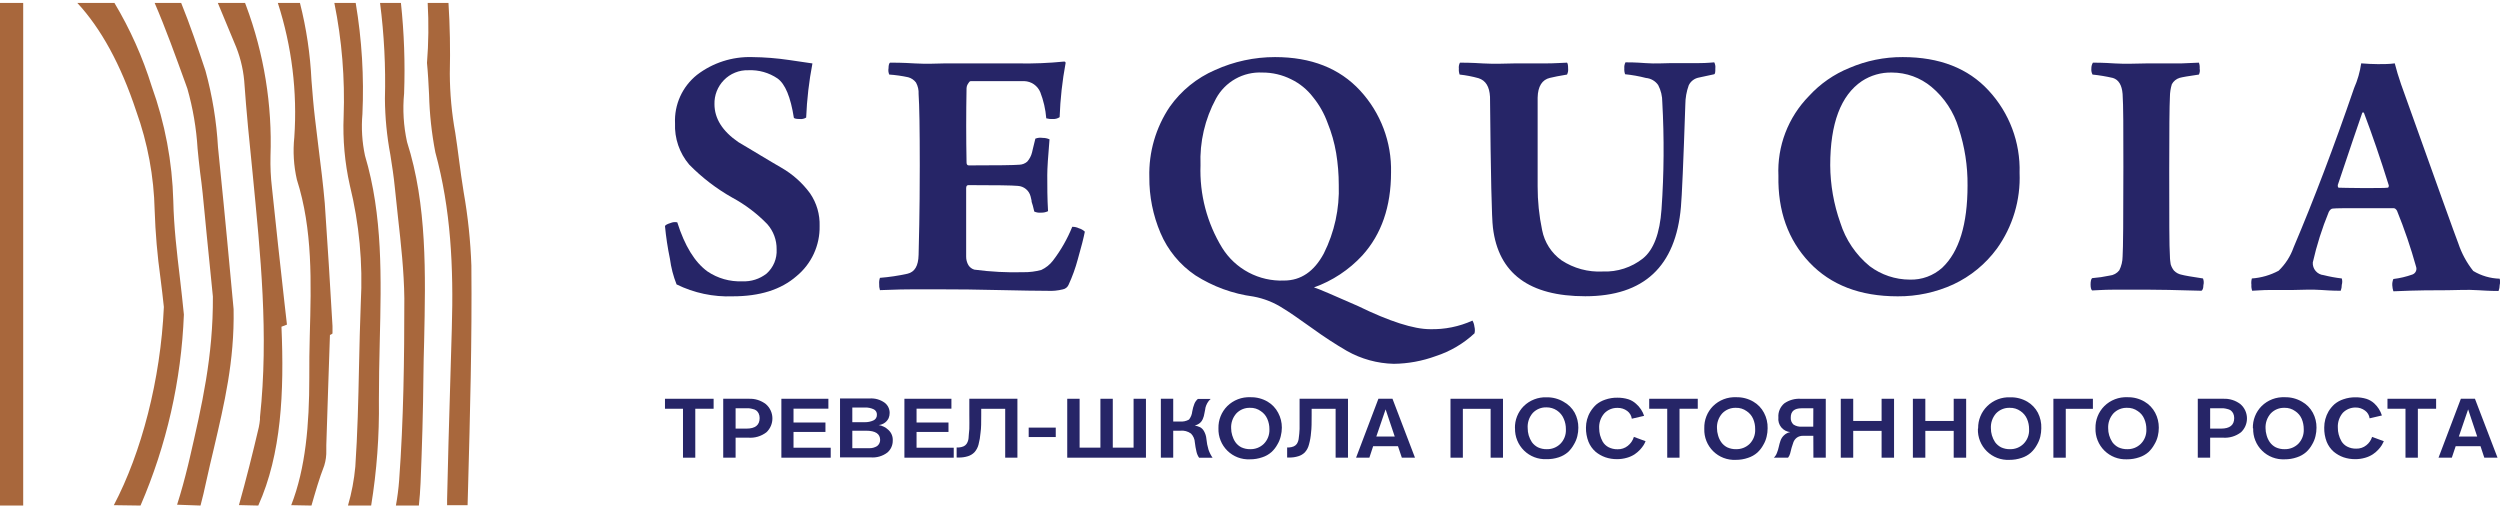 <?xml version="1.0" encoding="UTF-8"?> <svg xmlns="http://www.w3.org/2000/svg" width="229" height="47" viewBox="0 0 229 47" fill="none"><g clip-path="url(#clip0_235_127)"><path fill-rule="evenodd" clip-rule="evenodd" d="M12.871 46.309C15.263 40.773 16.61 34.841 16.844 28.814C16.738 27.71 16.61 26.605 16.483 25.493C16.2 23.127 15.923 20.754 15.874 18.41C15.781 14.828 15.114 11.284 13.898 7.913C13.067 5.239 11.921 2.674 10.484 0.271L7.084 0.271C9.244 2.601 11.057 5.888 12.481 10.187C13.529 13.103 14.098 16.169 14.167 19.267C14.234 21.341 14.412 23.409 14.698 25.464C14.811 26.35 14.918 27.235 15.01 28.12C14.712 34.785 12.948 41.486 10.427 46.274L12.871 46.309ZM18.367 46.309C18.551 45.601 18.728 44.892 18.891 44.099C19.118 43.058 19.358 42.045 19.599 41.039C20.541 36.988 21.483 33.093 21.398 28.319C20.994 23.991 20.598 19.664 20.159 15.4C20.097 14.767 20.034 14.13 19.968 13.487C19.834 11.116 19.45 8.766 18.82 6.476C18.112 4.351 17.404 2.261 16.596 0.271H14.167C15.172 2.601 16.079 5.123 17 7.665L17.163 8.119C17.673 9.911 17.986 11.754 18.098 13.615C18.169 14.323 18.239 15.081 18.331 15.789C18.509 17.057 18.629 18.325 18.749 19.593C18.806 20.23 18.87 20.868 18.933 21.498C19.033 22.447 19.125 23.403 19.217 24.331C19.309 25.28 19.401 26.229 19.5 27.164C19.535 32.646 18.487 37.158 17.375 41.981L17.234 42.576C16.922 43.865 16.589 45.084 16.221 46.231L18.367 46.309ZM23.658 46.309C25.782 41.592 26.038 35.911 25.782 29.927L26.285 29.735C26.215 29.091 26.137 28.453 26.066 27.816C25.669 24.274 25.28 20.733 24.911 17.192C24.798 16.233 24.753 15.267 24.777 14.302C24.945 9.603 24.184 4.917 22.539 0.512L22.447 0.271H19.953C20.463 1.485 20.969 2.7 21.469 3.919C21.955 5.022 22.259 6.196 22.369 7.396C22.567 10.229 22.857 13.112 23.148 15.959C23.856 23.29 24.628 30.621 23.814 38.221C23.81 38.289 23.81 38.357 23.814 38.426C23.791 38.664 23.756 38.9 23.707 39.134C23.134 41.585 22.532 43.972 21.887 46.267L23.658 46.309ZM28.531 46.309C28.892 45.055 29.239 43.83 29.699 42.654C29.841 42.196 29.906 41.717 29.89 41.238C29.89 41.082 29.89 40.926 29.89 40.777C29.942 39.106 29.997 37.422 30.053 35.727C30.117 34.042 30.174 32.349 30.223 30.677C30.284 30.666 30.34 30.64 30.386 30.599L30.457 30.55V29.87C30.238 26.13 30.011 22.341 29.749 18.615C29.6 16.894 29.388 15.209 29.175 13.509C29.062 12.616 28.956 11.717 28.849 10.81C28.715 9.691 28.623 8.53 28.531 7.361C28.419 4.968 28.066 2.592 27.475 0.271L25.45 0.271C26.733 4.241 27.245 8.419 26.958 12.581C26.824 13.874 26.903 15.181 27.192 16.448C28.651 21.016 28.509 25.868 28.375 30.748C28.332 32.037 28.332 33.326 28.332 34.615C28.332 38.865 27.999 42.888 26.675 46.274L28.531 46.309ZM33.998 46.309C34.515 43.127 34.752 39.907 34.707 36.684C34.707 34.892 34.742 33.093 34.785 31.301C34.926 25.486 35.068 19.72 33.432 14.252C33.166 13.003 33.087 11.721 33.198 10.449C33.353 7.044 33.147 3.632 32.582 0.271H30.627C31.319 3.694 31.604 7.186 31.477 10.676C31.39 12.79 31.58 14.907 32.044 16.972C32.908 20.489 33.247 24.115 33.049 27.731C32.971 29.686 32.929 31.641 32.886 33.588C32.823 36.669 32.752 39.736 32.547 42.746C32.438 43.953 32.212 45.146 31.874 46.309H33.998ZM38.369 46.309C38.439 45.601 38.496 44.942 38.524 44.227C38.659 40.947 38.758 37.668 38.786 34.389C38.786 33.369 38.829 32.349 38.85 31.329C38.985 25.054 39.126 18.764 37.285 13.006C36.964 11.544 36.873 10.041 37.016 8.551C37.116 5.787 37.019 3.021 36.725 0.271L34.813 0.271C35.188 3.178 35.337 6.109 35.259 9.039C35.271 10.76 35.437 12.476 35.755 14.167C35.911 15.159 36.067 16.158 36.166 17.171C36.265 18.183 36.357 18.998 36.456 19.904C36.732 22.383 37.009 24.862 37.037 27.334C37.037 32.908 36.966 38.483 36.562 43.993C36.504 44.77 36.405 45.543 36.265 46.309H38.369ZM41.081 0.271H39.176C39.278 2.1 39.257 3.934 39.112 5.76C39.204 6.702 39.254 7.687 39.303 8.664C39.347 10.441 39.539 12.21 39.877 13.955C41.294 19.14 41.556 24.452 41.386 30.089C41.273 33.56 41.195 37.101 41.081 40.6C41.039 42.321 41.003 44.042 40.954 45.764C40.954 45.934 40.954 46.104 40.954 46.274H42.831L42.873 44.751C43.057 37.973 43.242 31.152 43.178 24.324C43.099 22.065 42.862 19.814 42.469 17.588C42.314 16.597 42.165 15.605 42.044 14.621C41.945 13.806 41.825 12.992 41.705 12.177C41.379 10.384 41.211 8.567 41.202 6.745C41.254 4.521 41.214 2.363 41.081 0.271Z" fill="#A8673C"></path><path d="M2.125 0.271H0V46.309H2.125V0.271Z" fill="#A8673C"></path><path d="M216.527 10.307H216.392C215.963 11.535 215.212 13.75 214.14 16.951C214.14 17.064 214.14 17.149 214.211 17.192C214.459 17.192 215.195 17.227 216.428 17.227C217.66 17.227 218.482 17.227 218.708 17.192C218.779 17.192 218.815 17.121 218.815 16.986C218.064 14.578 217.301 12.352 216.527 10.307ZM206.271 25.507C207.129 25.447 207.964 25.205 208.722 24.799C209.337 24.207 209.806 23.479 210.089 22.674C211.949 18.292 213.8 13.419 215.641 8.055C215.958 7.337 216.174 6.579 216.286 5.803C216.831 5.845 217.348 5.874 217.823 5.874C218.297 5.874 218.9 5.874 219.36 5.803C219.516 6.419 219.707 7.049 219.934 7.708C223.206 16.868 224.955 21.732 225.182 22.299C225.487 23.212 225.949 24.066 226.549 24.82C227.282 25.261 228.116 25.505 228.971 25.528C229.019 25.719 229.019 25.918 228.971 26.109C228.971 26.296 228.934 26.481 228.865 26.654C228.681 26.654 228.072 26.654 227.023 26.584C225.975 26.513 225.026 26.584 224.19 26.584C223.057 26.584 221.393 26.584 219.232 26.683C219.177 26.506 219.143 26.323 219.133 26.137C219.121 25.939 219.154 25.74 219.232 25.557C219.827 25.485 220.411 25.347 220.975 25.146C221.113 25.096 221.226 24.994 221.29 24.861C221.354 24.729 221.362 24.576 221.315 24.438C220.83 22.694 220.246 20.979 219.565 19.302C219.473 19.147 219.367 19.069 219.254 19.069H216.421C214.898 19.069 213.991 19.069 213.694 19.104C213.559 19.104 213.432 19.203 213.318 19.409C212.701 20.909 212.211 22.459 211.852 24.041C211.834 24.325 211.928 24.606 212.113 24.822C212.298 25.039 212.56 25.175 212.844 25.202C213.391 25.34 213.947 25.442 214.508 25.507C214.563 25.697 214.563 25.898 214.508 26.088C214.508 26.274 214.475 26.459 214.409 26.633C214.204 26.633 213.616 26.633 212.638 26.562C211.661 26.491 210.832 26.562 210.081 26.562C209.557 26.562 208.863 26.562 207.999 26.562C207.135 26.562 206.583 26.633 206.299 26.633C206.238 26.458 206.213 26.273 206.228 26.088C206.203 25.893 206.218 25.696 206.271 25.507Z" fill="#262567"></path><path d="M191.675 6.83C191.586 6.662 191.549 6.472 191.568 6.284C191.563 6.093 191.612 5.904 191.71 5.739C191.979 5.739 192.652 5.739 193.714 5.81C194.777 5.88 195.726 5.81 196.547 5.81C197.659 5.81 198.729 5.81 199.749 5.81L201.42 5.739C201.483 5.913 201.507 6.099 201.491 6.284C201.529 6.469 201.504 6.661 201.42 6.83C200.464 6.964 199.876 7.07 199.65 7.134C199.346 7.227 199.092 7.436 198.941 7.715C198.826 8.091 198.766 8.483 198.764 8.876C198.722 9.646 198.701 11.884 198.701 15.591C198.701 19.996 198.701 22.624 198.764 23.46C198.764 23.779 198.814 24.034 198.835 24.211C198.898 24.422 199.002 24.619 199.14 24.791C199.331 24.988 199.579 25.119 199.848 25.167C200.103 25.238 200.748 25.351 201.796 25.507C201.871 25.703 201.884 25.919 201.831 26.123C201.831 26.42 201.746 26.59 201.654 26.633C199.274 26.562 197.645 26.534 196.781 26.534C195.761 26.534 194.713 26.534 193.651 26.534C192.588 26.534 191.929 26.605 191.639 26.605C191.547 26.534 191.497 26.357 191.497 26.059C191.497 25.762 191.547 25.549 191.639 25.478C192.177 25.436 192.712 25.358 193.24 25.245C193.412 25.229 193.58 25.178 193.732 25.095C193.884 25.012 194.018 24.899 194.125 24.763C194.322 24.372 194.426 23.94 194.43 23.502C194.479 22.794 194.501 20.039 194.501 15.286C194.501 11.837 194.501 9.62 194.43 8.607C194.366 7.793 194.068 7.304 193.544 7.141C192.928 6.999 192.304 6.894 191.675 6.83Z" fill="#262567"></path><path d="M174.943 25.613C176.036 25.645 177.099 25.254 177.911 24.522C179.455 23.063 180.227 20.551 180.227 16.986C180.245 15.204 179.969 13.431 179.413 11.738C178.971 10.26 178.104 8.944 176.919 7.956C175.903 7.11 174.622 6.646 173.3 6.645C172.323 6.62 171.362 6.895 170.545 7.431C168.614 8.739 167.648 11.31 167.648 15.145C167.661 16.933 167.972 18.707 168.569 20.393C169.059 21.956 169.994 23.341 171.26 24.38C172.323 25.178 173.615 25.611 174.943 25.613ZM173.817 27.143C170.389 27.143 167.698 26.109 165.743 24.041C163.788 21.972 162.841 19.326 162.903 16.101C162.843 14.758 163.059 13.418 163.539 12.163C164.019 10.908 164.753 9.765 165.693 8.805C166.724 7.676 167.994 6.793 169.412 6.22C170.953 5.559 172.614 5.221 174.292 5.229C177.658 5.229 180.281 6.251 182.161 8.295C184.057 10.338 185.075 13.045 184.994 15.832C185.096 18.315 184.363 20.762 182.911 22.78C181.877 24.187 180.506 25.312 178.924 26.052C177.331 26.781 175.597 27.153 173.845 27.143H173.817Z" fill="#262567"></path><path d="M133.702 6.83C133.64 6.655 133.616 6.469 133.631 6.284C133.608 6.097 133.643 5.906 133.73 5.739C134.006 5.739 134.722 5.739 135.855 5.81C136.988 5.88 137.98 5.81 138.653 5.81C139.325 5.81 140.303 5.81 141.415 5.81C142.527 5.81 143.242 5.739 143.54 5.739C143.61 5.81 143.639 5.987 143.639 6.284C143.66 6.472 143.625 6.661 143.54 6.83C142.831 6.943 142.336 7.049 141.974 7.134C141.266 7.297 140.869 7.899 140.848 8.947C140.848 9.762 140.848 10.697 140.848 11.738V14.939C140.848 16.03 140.848 16.753 140.848 17.064C140.844 18.413 140.982 19.759 141.259 21.08C141.475 22.193 142.109 23.181 143.03 23.842C144.148 24.58 145.474 24.94 146.812 24.869C148.143 24.923 149.45 24.499 150.495 23.672C151.472 22.879 152.039 21.38 152.195 19.175C152.423 15.907 152.447 12.629 152.266 9.358C152.27 8.814 152.141 8.276 151.89 7.793C151.762 7.608 151.595 7.453 151.4 7.341C151.206 7.228 150.988 7.16 150.764 7.141C150.139 6.979 149.502 6.865 148.859 6.801C148.797 6.626 148.773 6.441 148.788 6.256C148.769 6.068 148.806 5.878 148.894 5.71C149.185 5.71 149.801 5.71 150.729 5.781C151.657 5.852 152.471 5.781 153.08 5.781C153.944 5.781 154.787 5.781 155.609 5.781C156.43 5.781 156.926 5.71 157.025 5.71C157.113 5.878 157.147 6.068 157.124 6.256C157.124 6.553 157.124 6.737 157.025 6.801L155.609 7.106C155.41 7.144 155.224 7.227 155.064 7.35C154.904 7.473 154.775 7.632 154.688 7.814C154.483 8.382 154.378 8.981 154.376 9.585C154.199 14.904 154.058 18.027 153.973 18.955C153.5 24.409 150.58 27.136 145.211 27.136C140.079 27.136 137.26 25.046 136.754 20.868C136.641 20.027 136.551 16.028 136.485 8.869C136.436 7.934 136.089 7.368 135.43 7.162C134.864 7.004 134.286 6.893 133.702 6.83Z" fill="#262567"></path><path d="M115.634 6.645C114.772 6.601 113.916 6.802 113.164 7.224C112.412 7.647 111.795 8.274 111.384 9.032C110.37 10.9 109.881 13.007 109.967 15.13C109.869 17.794 110.559 20.428 111.951 22.702C112.546 23.657 113.384 24.437 114.38 24.964C115.375 25.49 116.492 25.743 117.617 25.698C119.161 25.698 120.377 24.869 121.264 23.212C122.238 21.267 122.708 19.11 122.631 16.936C122.631 15.956 122.55 14.978 122.391 14.011C122.23 13.064 121.967 12.138 121.604 11.249C121.296 10.396 120.846 9.601 120.273 8.897C119.743 8.202 119.056 7.641 118.268 7.261C117.451 6.851 116.548 6.64 115.634 6.645ZM135.062 30.535C134.047 31.479 132.838 32.19 131.52 32.618C130.286 33.071 128.983 33.311 127.667 33.326C126.161 33.29 124.687 32.884 123.375 32.143C122.295 31.514 121.248 30.831 120.237 30.096C118.92 29.152 118.023 28.538 117.546 28.255C116.718 27.714 115.791 27.344 114.819 27.164C112.926 26.913 111.11 26.251 109.5 25.223C108.079 24.264 106.967 22.913 106.299 21.335C105.613 19.72 105.266 17.982 105.279 16.228C105.216 13.937 105.87 11.684 107.148 9.783C108.197 8.298 109.636 7.131 111.306 6.411C113.031 5.631 114.902 5.228 116.795 5.229C120.1 5.229 122.698 6.251 124.586 8.295C126.469 10.332 127.486 13.023 127.419 15.796C127.419 18.927 126.543 21.46 124.792 23.396C123.572 24.717 122.051 25.723 120.358 26.328C120.769 26.441 122.114 27.036 124.381 28.028C127.289 29.445 129.495 30.153 130.996 30.153C132.333 30.187 133.66 29.918 134.877 29.367C134.974 29.534 135.035 29.72 135.055 29.912C135.111 30.12 135.113 30.34 135.062 30.549V30.535Z" fill="#262567"></path><path d="M81.453 6.829C81.376 6.646 81.353 6.444 81.389 6.248C81.389 5.958 81.453 5.788 81.524 5.738C81.885 5.738 82.65 5.738 83.805 5.809C84.959 5.88 85.851 5.809 86.468 5.809H93.281C94.681 5.835 96.081 5.778 97.474 5.639C97.492 5.637 97.511 5.639 97.528 5.645C97.546 5.651 97.561 5.66 97.575 5.673C97.588 5.686 97.597 5.702 97.603 5.72C97.609 5.737 97.611 5.755 97.609 5.774C97.305 7.411 97.122 9.068 97.063 10.732C96.884 10.853 96.67 10.912 96.454 10.902C96.247 10.916 96.038 10.894 95.838 10.838C95.773 10.02 95.589 9.216 95.293 8.451C95.173 8.158 94.97 7.905 94.71 7.724C94.45 7.543 94.143 7.442 93.827 7.431C93.416 7.431 92.559 7.431 91.234 7.431C89.91 7.431 89.173 7.431 88.918 7.431C88.826 7.431 88.741 7.544 88.649 7.7C88.582 7.809 88.543 7.933 88.536 8.061C88.493 10.38 88.493 12.653 88.536 14.882C88.536 15.059 88.607 15.151 88.741 15.151C91.334 15.151 92.88 15.13 93.38 15.088C93.641 15.078 93.89 14.98 94.089 14.811C94.305 14.569 94.458 14.277 94.535 13.961C94.535 13.891 94.662 13.473 94.839 12.701C95.046 12.618 95.272 12.594 95.491 12.63C95.713 12.626 95.934 12.671 96.136 12.764C96.001 14.337 95.93 15.428 95.93 16.037C95.93 17.064 95.93 18.162 96.001 19.344C95.8 19.441 95.579 19.487 95.356 19.479C95.146 19.499 94.934 19.465 94.74 19.38C94.691 19.174 94.648 18.99 94.606 18.834L94.499 18.494C94.5 18.413 94.488 18.331 94.464 18.253L94.4 17.984C94.333 17.722 94.184 17.489 93.976 17.317C93.767 17.145 93.509 17.044 93.239 17.028C92.743 16.979 91.227 16.957 88.706 16.957C88.571 16.957 88.5 17.049 88.5 17.234V23.502C88.496 23.778 88.567 24.05 88.706 24.288C88.831 24.487 89.025 24.634 89.251 24.699C90.742 24.897 92.246 24.976 93.749 24.933C94.301 24.941 94.852 24.872 95.385 24.727C95.802 24.533 96.166 24.241 96.447 23.877C97.174 22.927 97.77 21.884 98.218 20.775C98.429 20.771 98.638 20.817 98.827 20.91C99.032 20.967 99.219 21.074 99.372 21.221C99.259 21.788 99.047 22.638 98.728 23.743C98.513 24.55 98.229 25.337 97.878 26.094C97.832 26.2 97.76 26.292 97.67 26.363C97.58 26.435 97.474 26.484 97.361 26.505C96.898 26.621 96.421 26.667 95.944 26.64C95.061 26.64 93.574 26.616 91.482 26.569C89.39 26.521 87.719 26.5 86.468 26.505C85.809 26.505 84.803 26.505 83.436 26.505C82.069 26.505 81.156 26.576 80.603 26.576C80.544 26.388 80.52 26.191 80.532 25.995C80.518 25.81 80.542 25.625 80.603 25.45C81.451 25.383 82.294 25.258 83.124 25.074C83.783 24.918 84.123 24.366 84.144 23.339C84.166 22.312 84.251 19.613 84.251 15.158C84.251 11.815 84.215 9.634 84.144 8.614C84.164 8.247 84.081 7.881 83.904 7.559C83.727 7.324 83.478 7.155 83.195 7.077C82.621 6.953 82.039 6.87 81.453 6.829Z" fill="#262567"></path><path d="M62.038 20.365C62.718 22.518 63.639 24.017 64.8 24.862C65.74 25.499 66.86 25.816 67.995 25.769C68.797 25.808 69.586 25.556 70.219 25.061C70.528 24.784 70.772 24.441 70.932 24.057C71.091 23.673 71.162 23.259 71.139 22.844C71.153 21.992 70.847 21.166 70.282 20.528C69.345 19.561 68.265 18.745 67.081 18.105C65.627 17.286 64.297 16.265 63.129 15.074C62.237 14.021 61.774 12.671 61.833 11.292C61.794 10.446 61.956 9.604 62.306 8.833C62.656 8.063 63.183 7.386 63.844 6.858C65.288 5.751 67.069 5.176 68.887 5.229C70.027 5.241 71.166 5.331 72.294 5.498L74.419 5.81C74.105 7.446 73.913 9.103 73.845 10.768C73.672 10.877 73.467 10.925 73.264 10.902C72.967 10.902 72.782 10.867 72.719 10.796C72.421 8.891 71.925 7.687 71.217 7.184C70.435 6.655 69.504 6.392 68.561 6.433C68.14 6.418 67.72 6.493 67.33 6.652C66.939 6.81 66.586 7.049 66.295 7.354C66.016 7.643 65.797 7.985 65.651 8.359C65.505 8.734 65.435 9.133 65.445 9.535C65.445 10.853 66.172 12.012 67.626 13.013C68.15 13.332 68.83 13.721 69.673 14.238C70.516 14.755 71.168 15.117 71.578 15.364C72.609 15.956 73.504 16.757 74.206 17.716C74.806 18.595 75.111 19.641 75.077 20.705C75.094 21.582 74.911 22.451 74.543 23.247C74.175 24.043 73.631 24.746 72.952 25.302C71.536 26.534 69.595 27.143 67.123 27.143C65.343 27.213 63.573 26.838 61.974 26.052C61.675 25.297 61.47 24.507 61.365 23.701C61.158 22.711 61.007 21.711 60.912 20.705C60.954 20.61 61.124 20.518 61.422 20.428C61.615 20.344 61.831 20.322 62.038 20.365Z" fill="#262567"></path><path d="M65.367 37.441H63.688V41.924H62.562V37.441H60.912V36.527H65.367V37.441Z" fill="#262567"></path><path d="M67.381 37.391V39.261H68.372C69.18 39.261 69.583 38.942 69.583 38.291C69.584 38.144 69.553 37.999 69.491 37.866C69.44 37.76 69.365 37.668 69.272 37.596C69.174 37.529 69.063 37.483 68.946 37.462C68.832 37.431 68.716 37.409 68.599 37.398H67.381V37.391ZM66.247 36.527H68.599C69.157 36.504 69.706 36.677 70.15 37.016C70.335 37.175 70.484 37.371 70.588 37.592C70.692 37.813 70.748 38.053 70.752 38.297C70.757 38.541 70.71 38.783 70.615 39.008C70.52 39.233 70.378 39.435 70.2 39.601C69.724 39.964 69.131 40.138 68.535 40.09H67.381V41.924H66.247V36.527Z" fill="#262567"></path><path d="M76.093 41.924H71.574V36.527H75.88V37.434H72.686V38.702H75.611V39.566H72.686V41.011H76.093V41.924Z" fill="#262567"></path><path d="M78.072 39.453V41.053H79.566C79.846 41.075 80.125 41.002 80.359 40.848C80.441 40.782 80.506 40.699 80.552 40.605C80.597 40.51 80.621 40.407 80.621 40.303C80.621 39.736 80.189 39.453 79.332 39.453H78.072ZM78.072 37.328V38.673H79.212C79.48 38.679 79.746 38.626 79.991 38.518C80.094 38.475 80.181 38.402 80.241 38.308C80.3 38.215 80.329 38.105 80.324 37.993C80.332 37.884 80.304 37.775 80.246 37.682C80.187 37.589 80.1 37.517 79.998 37.476C79.762 37.371 79.506 37.321 79.248 37.328H78.072ZM76.946 36.499H79.658C80.144 36.466 80.627 36.601 81.025 36.882C81.171 36.991 81.29 37.133 81.371 37.297C81.452 37.461 81.494 37.641 81.493 37.824C81.494 37.986 81.462 38.148 81.401 38.298C81.324 38.46 81.21 38.601 81.068 38.709C80.899 38.836 80.698 38.915 80.487 38.935C80.823 38.99 81.134 39.146 81.379 39.382C81.515 39.506 81.621 39.658 81.69 39.829C81.758 39.999 81.788 40.183 81.776 40.366C81.778 40.572 81.735 40.775 81.651 40.962C81.566 41.149 81.442 41.315 81.287 41.45C80.844 41.787 80.291 41.946 79.736 41.896H76.946V36.499Z" fill="#262567"></path><path d="M87.362 41.924H82.844V36.527H87.15V37.434H83.956V38.702H86.881V39.566H83.956V41.011H87.362V41.924Z" fill="#262567"></path><path d="M93.195 36.527V41.924H92.076V37.448H89.88V38.043C89.88 38.681 89.88 39.219 89.817 39.637C89.789 40.005 89.727 40.37 89.632 40.727C89.565 40.991 89.433 41.234 89.25 41.436C89.086 41.6 88.884 41.722 88.662 41.79C88.385 41.876 88.095 41.916 87.805 41.91H87.628V40.989H87.826C87.972 40.979 88.115 40.945 88.251 40.89C88.365 40.843 88.463 40.764 88.534 40.664C88.637 40.509 88.7 40.331 88.719 40.147C88.719 39.906 88.775 39.63 88.79 39.297C88.804 38.964 88.79 38.525 88.79 37.965V36.527H93.195Z" fill="#262567"></path><path d="M96.707 39.169H94.228V40.033H96.707V39.169Z" fill="#262567"></path><path d="M97.759 36.527H98.892V41.004H100.798V36.527H101.931V41.004H103.836V36.527H104.969V41.924H97.759V36.527Z" fill="#262567"></path><path d="M107.467 41.924H106.334V36.527H107.467V38.61H108.069C108.362 38.64 108.656 38.578 108.912 38.433C109.081 38.218 109.184 37.96 109.21 37.689C109.251 37.447 109.318 37.209 109.408 36.981C109.478 36.811 109.587 36.661 109.727 36.541H110.902C110.772 36.65 110.664 36.782 110.584 36.931C110.509 37.067 110.451 37.212 110.414 37.363C110.414 37.483 110.357 37.639 110.329 37.838C110.303 38.028 110.25 38.214 110.173 38.39C110.118 38.523 110.033 38.642 109.925 38.737C109.849 38.799 109.766 38.851 109.677 38.893C109.601 38.932 109.52 38.961 109.436 38.978C109.607 39.009 109.774 39.061 109.932 39.134C110.082 39.218 110.204 39.344 110.286 39.495C110.41 39.712 110.485 39.954 110.506 40.203C110.536 40.537 110.6 40.867 110.697 41.188C110.788 41.452 110.914 41.702 111.072 41.931H109.84C109.725 41.767 109.643 41.582 109.599 41.386C109.533 41.106 109.483 40.822 109.45 40.536C109.437 40.228 109.311 39.936 109.096 39.715C108.81 39.506 108.456 39.413 108.105 39.453H107.467V41.924Z" fill="#262567"></path><path d="M112.772 39.226C112.773 39.447 112.806 39.666 112.871 39.877C112.934 40.099 113.032 40.31 113.161 40.501C113.302 40.701 113.489 40.864 113.707 40.975C113.962 41.092 114.24 41.15 114.521 41.145C114.749 41.15 114.976 41.11 115.189 41.028C115.401 40.945 115.596 40.821 115.761 40.663C115.936 40.486 116.073 40.275 116.162 40.042C116.251 39.809 116.29 39.56 116.278 39.311C116.281 38.987 116.215 38.666 116.086 38.369C115.961 38.08 115.754 37.834 115.491 37.66C115.207 37.452 114.86 37.344 114.507 37.356C114.274 37.348 114.042 37.389 113.826 37.477C113.61 37.565 113.415 37.697 113.253 37.866C112.921 38.239 112.748 38.727 112.772 39.226ZM111.61 39.226C111.601 38.851 111.668 38.478 111.807 38.13C111.945 37.782 112.153 37.466 112.417 37.2C112.696 36.925 113.029 36.71 113.395 36.57C113.76 36.43 114.151 36.367 114.542 36.386C115.091 36.373 115.633 36.513 116.108 36.789C116.521 37.031 116.857 37.385 117.078 37.809C117.305 38.229 117.421 38.699 117.418 39.176C117.416 39.437 117.383 39.696 117.319 39.948C117.258 40.215 117.155 40.471 117.014 40.706C116.871 40.972 116.685 41.211 116.462 41.414C116.217 41.629 115.93 41.791 115.619 41.889C115.257 42.015 114.876 42.078 114.493 42.073C114.113 42.092 113.734 42.032 113.379 41.897C113.024 41.762 112.701 41.554 112.43 41.288C112.16 41.022 111.947 40.703 111.806 40.35C111.664 39.997 111.598 39.619 111.61 39.24V39.226Z" fill="#262567"></path><path d="M123.476 36.527V41.924H122.343V37.448H120.147V38.043C120.147 38.681 120.147 39.219 120.091 39.637C120.064 40.006 120 40.371 119.899 40.727C119.834 40.991 119.705 41.234 119.524 41.436C119.358 41.601 119.154 41.723 118.929 41.79C118.652 41.877 118.362 41.917 118.072 41.91H117.902V40.989H118.072C118.22 40.979 118.366 40.946 118.504 40.89C118.617 40.841 118.714 40.763 118.787 40.664C118.887 40.508 118.948 40.331 118.964 40.147C119.005 39.865 119.031 39.581 119.042 39.297C119.042 38.964 119.042 38.525 119.042 37.965V36.527H123.476Z" fill="#262567"></path><path d="M127.757 39.984L126.921 37.498L126.071 39.984H127.757ZM129.613 41.924H128.409L128.054 40.869H125.781L125.434 41.924H124.216L126.262 36.527H127.552L129.613 41.924Z" fill="#262567"></path><path d="M132.865 36.527H137.674V41.924H136.541V37.448H133.998V41.924H132.865V36.527Z" fill="#262567"></path><path d="M139.937 39.226C139.936 39.447 139.967 39.666 140.029 39.878C140.095 40.098 140.193 40.308 140.32 40.501C140.464 40.7 140.654 40.862 140.872 40.975C141.127 41.093 141.406 41.152 141.686 41.145C141.914 41.151 142.14 41.112 142.351 41.029C142.563 40.946 142.756 40.822 142.919 40.664C143.096 40.488 143.234 40.276 143.323 40.043C143.412 39.81 143.45 39.56 143.436 39.311C143.439 38.987 143.374 38.666 143.245 38.369C143.117 38.054 142.897 37.785 142.614 37.597C142.331 37.409 141.998 37.31 141.658 37.314C141.425 37.306 141.193 37.347 140.977 37.435C140.761 37.523 140.566 37.655 140.405 37.824C140.237 38.015 140.11 38.237 140.03 38.478C139.95 38.719 139.918 38.973 139.937 39.226ZM138.768 39.226C138.759 38.851 138.826 38.479 138.965 38.131C139.104 37.782 139.311 37.466 139.576 37.2C139.85 36.932 140.176 36.721 140.534 36.583C140.892 36.444 141.274 36.379 141.658 36.393C142.205 36.381 142.744 36.52 143.216 36.797C143.649 37.029 144.005 37.38 144.243 37.809C144.465 38.231 144.58 38.7 144.576 39.176C144.577 39.437 144.546 39.696 144.484 39.948C144.42 40.216 144.315 40.471 144.173 40.706C144.029 40.97 143.845 41.209 143.627 41.415C143.38 41.627 143.094 41.788 142.784 41.889C142.421 42.009 142.04 42.067 141.658 42.059C141.279 42.076 140.901 42.014 140.547 41.878C140.193 41.743 139.871 41.535 139.601 41.27C139.33 41.004 139.117 40.685 138.975 40.334C138.833 39.982 138.765 39.605 138.775 39.226H138.768Z" fill="#262567"></path><path d="M149.665 40.019L150.735 40.415C150.684 40.537 150.625 40.656 150.557 40.769C150.461 40.918 150.352 41.058 150.232 41.187C150.083 41.347 149.917 41.49 149.736 41.612C149.517 41.754 149.279 41.862 149.028 41.931C148.729 42.018 148.418 42.061 148.107 42.058C147.748 42.061 147.391 42.003 147.051 41.888C146.724 41.773 146.419 41.601 146.152 41.379C145.87 41.13 145.649 40.82 145.507 40.472C145.345 40.057 145.266 39.614 145.274 39.169C145.275 38.918 145.309 38.668 145.373 38.425C145.441 38.176 145.543 37.937 145.677 37.717C145.825 37.473 146.006 37.251 146.216 37.058C146.461 36.857 146.742 36.703 147.044 36.605C147.4 36.482 147.774 36.422 148.149 36.428C148.487 36.424 148.824 36.472 149.148 36.569C149.411 36.654 149.652 36.794 149.856 36.98C150.034 37.132 150.189 37.308 150.317 37.504C150.438 37.686 150.533 37.884 150.6 38.092L149.474 38.354C149.455 38.214 149.408 38.08 149.336 37.958C149.264 37.836 149.169 37.73 149.056 37.646C148.803 37.456 148.494 37.356 148.178 37.362C147.949 37.355 147.722 37.395 147.511 37.482C147.3 37.569 147.109 37.699 146.952 37.865C146.622 38.244 146.454 38.738 146.485 39.239C146.486 39.447 146.512 39.654 146.563 39.856C146.622 40.067 146.705 40.272 146.811 40.465C146.938 40.674 147.119 40.846 147.335 40.961C147.593 41.093 147.88 41.159 148.171 41.152C148.509 41.163 148.841 41.053 149.105 40.84C149.372 40.63 149.567 40.343 149.665 40.019Z" fill="#262567"></path><path d="M155.515 37.441H153.844V41.924H152.718V37.441H151.067V36.527H155.515V37.441Z" fill="#262567"></path><path d="M157.275 39.226C157.276 39.447 157.309 39.666 157.374 39.877C157.434 40.1 157.532 40.311 157.664 40.501C157.805 40.701 157.992 40.864 158.209 40.975C158.465 41.093 158.743 41.151 159.024 41.145C159.252 41.15 159.479 41.11 159.692 41.028C159.904 40.945 160.099 40.821 160.263 40.663C160.438 40.486 160.573 40.274 160.661 40.041C160.749 39.808 160.787 39.559 160.773 39.311C160.779 38.987 160.716 38.666 160.589 38.369C160.464 38.08 160.257 37.834 159.994 37.66C159.709 37.453 159.363 37.346 159.01 37.356C158.777 37.348 158.545 37.389 158.329 37.477C158.113 37.565 157.917 37.697 157.756 37.866C157.424 38.239 157.251 38.727 157.275 39.226ZM156.113 39.226C156.103 38.852 156.168 38.479 156.306 38.131C156.443 37.783 156.65 37.466 156.913 37.2C157.192 36.925 157.525 36.71 157.89 36.57C158.256 36.43 158.647 36.367 159.038 36.386C159.587 36.373 160.129 36.513 160.603 36.789C161.019 37.03 161.358 37.384 161.581 37.809C161.813 38.244 161.928 38.733 161.914 39.226C161.915 39.486 161.884 39.745 161.822 39.998C161.761 40.265 161.658 40.52 161.517 40.755C161.374 41.021 161.187 41.261 160.965 41.464C160.719 41.677 160.432 41.839 160.122 41.938C159.758 42.065 159.374 42.127 158.989 42.123C158.61 42.14 158.232 42.08 157.877 41.944C157.523 41.809 157.201 41.601 156.931 41.335C156.661 41.069 156.449 40.75 156.308 40.398C156.167 40.046 156.101 39.668 156.113 39.289V39.226Z" fill="#262567"></path><path d="M166.101 37.399H165.024C164.366 37.399 164.033 37.675 164.033 38.234C164.022 38.356 164.039 38.479 164.083 38.594C164.127 38.708 164.197 38.81 164.288 38.893C164.518 39.038 164.789 39.105 165.06 39.084H166.094L166.101 37.399ZM166.101 39.92H165.159C164.96 39.913 164.764 39.971 164.599 40.083C164.458 40.188 164.347 40.33 164.281 40.494C164.217 40.664 164.16 40.834 164.111 41.011C164.061 41.188 164.026 41.365 163.976 41.542C163.939 41.681 163.874 41.811 163.785 41.925H162.482C162.61 41.806 162.707 41.657 162.765 41.492C162.838 41.314 162.895 41.129 162.935 40.94C162.975 40.748 163.027 40.559 163.091 40.373C163.154 40.184 163.264 40.014 163.41 39.878C163.569 39.723 163.771 39.619 163.99 39.58C163.83 39.566 163.674 39.52 163.532 39.445C163.39 39.369 163.264 39.266 163.162 39.141C163.06 39.017 162.985 38.873 162.94 38.718C162.895 38.563 162.881 38.401 162.9 38.242C162.881 37.999 162.92 37.756 163.014 37.532C163.107 37.308 163.253 37.109 163.438 36.952C163.875 36.648 164.401 36.498 164.932 36.528H167.241V41.925H166.108L166.101 39.92Z" fill="#262567"></path><path d="M173.495 41.924H172.354V39.467H169.755V41.924H168.615V36.527H169.755V38.56H172.354V36.527H173.495V41.924Z" fill="#262567"></path><path d="M180.1 41.924H178.959V39.467H176.36V41.924H175.22V36.527H176.36V38.56H178.959V36.527H180.1V41.924Z" fill="#262567"></path><path d="M182.366 39.226C182.364 39.446 182.395 39.666 182.458 39.877C182.524 40.098 182.621 40.308 182.748 40.501C182.893 40.7 183.082 40.862 183.3 40.975C183.555 41.093 183.834 41.152 184.115 41.145C184.342 41.151 184.568 41.111 184.78 41.029C184.991 40.946 185.184 40.822 185.347 40.664C185.524 40.488 185.662 40.276 185.751 40.043C185.84 39.81 185.879 39.56 185.864 39.311C185.867 38.987 185.802 38.666 185.673 38.369C185.548 38.082 185.344 37.837 185.085 37.661C184.797 37.453 184.449 37.346 184.094 37.356C183.861 37.348 183.628 37.389 183.412 37.477C183.196 37.565 183.001 37.698 182.84 37.866C182.51 38.24 182.34 38.728 182.366 39.226ZM181.197 39.226C181.191 38.851 181.262 38.479 181.405 38.132C181.547 37.785 181.758 37.47 182.026 37.207C182.304 36.932 182.637 36.718 183.003 36.577C183.368 36.437 183.759 36.374 184.15 36.393C184.697 36.381 185.236 36.521 185.709 36.797C186.117 37.038 186.451 37.389 186.672 37.809C186.894 38.247 187.002 38.735 186.983 39.226C186.981 39.486 186.95 39.745 186.891 39.998C186.825 40.264 186.72 40.52 186.58 40.756C186.437 41.021 186.25 41.261 186.027 41.464C185.784 41.678 185.5 41.839 185.192 41.939C184.827 42.065 184.444 42.127 184.058 42.123C183.679 42.142 183.3 42.081 182.945 41.947C182.59 41.811 182.267 41.604 181.996 41.338C181.725 41.072 181.512 40.752 181.371 40.4C181.23 40.047 181.163 39.669 181.176 39.29L181.197 39.226Z" fill="#262567"></path><path d="M188.091 36.527H191.71V37.448H189.224V41.924H188.091V36.527Z" fill="#262567"></path><path d="M193.108 39.226C193.106 39.446 193.137 39.666 193.2 39.877C193.266 40.098 193.364 40.308 193.49 40.501C193.635 40.699 193.824 40.862 194.043 40.975C194.298 41.093 194.576 41.151 194.857 41.145C195.084 41.151 195.31 41.111 195.522 41.029C195.734 40.946 195.926 40.822 196.09 40.663C196.267 40.487 196.404 40.276 196.493 40.043C196.582 39.809 196.621 39.56 196.607 39.311C196.61 38.987 196.544 38.666 196.415 38.369C196.295 38.079 196.09 37.832 195.827 37.66C195.542 37.453 195.196 37.346 194.843 37.356C194.61 37.348 194.378 37.389 194.162 37.477C193.946 37.565 193.751 37.697 193.589 37.866C193.257 38.239 193.085 38.727 193.108 39.226ZM191.946 39.226C191.937 38.851 192.004 38.478 192.143 38.13C192.281 37.782 192.489 37.466 192.754 37.2C193.032 36.925 193.365 36.71 193.731 36.57C194.096 36.43 194.487 36.367 194.878 36.386C195.425 36.373 195.965 36.513 196.437 36.789C196.851 37.031 197.19 37.384 197.414 37.809C197.636 38.23 197.75 38.7 197.747 39.176C197.748 39.436 197.717 39.696 197.655 39.948C197.591 40.215 197.486 40.471 197.343 40.706C197.2 40.969 197.016 41.209 196.798 41.414C196.552 41.628 196.265 41.789 195.955 41.889C195.591 42.015 195.207 42.077 194.822 42.073C194.442 42.089 194.064 42.026 193.709 41.889C193.355 41.752 193.033 41.543 192.763 41.276C192.494 41.009 192.282 40.689 192.141 40.336C192 39.983 191.934 39.605 191.946 39.226Z" fill="#262567"></path><path d="M202.45 37.391V39.261H203.442C204.249 39.261 204.653 38.942 204.653 38.291C204.654 38.144 204.623 37.999 204.561 37.866C204.507 37.762 204.432 37.67 204.341 37.596C204.244 37.529 204.133 37.483 204.016 37.462C203.902 37.431 203.786 37.409 203.669 37.398H202.45V37.391ZM201.317 36.527H203.669C204.227 36.504 204.775 36.677 205.22 37.016C205.405 37.175 205.554 37.371 205.658 37.592C205.761 37.813 205.817 38.053 205.822 38.297C205.827 38.541 205.78 38.783 205.685 39.008C205.589 39.233 205.448 39.435 205.269 39.601C204.794 39.964 204.201 40.138 203.605 40.09H202.45V41.924H201.317V36.527Z" fill="#262567"></path><path d="M207.524 39.226C207.525 39.447 207.558 39.666 207.623 39.877C207.683 40.1 207.781 40.311 207.913 40.501C208.054 40.701 208.241 40.864 208.459 40.975C208.714 41.093 208.992 41.151 209.273 41.145C209.501 41.15 209.728 41.11 209.941 41.028C210.154 40.945 210.348 40.821 210.513 40.663C210.687 40.486 210.822 40.274 210.91 40.041C210.998 39.808 211.036 39.559 211.023 39.311C211.025 38.987 210.962 38.667 210.838 38.369C210.713 38.08 210.506 37.834 210.244 37.66C209.958 37.453 209.612 37.346 209.259 37.356C209.026 37.348 208.794 37.389 208.578 37.477C208.362 37.565 208.167 37.697 208.005 37.866C207.673 38.239 207.501 38.727 207.524 39.226ZM206.362 39.226C206.352 38.852 206.417 38.479 206.555 38.131C206.692 37.783 206.899 37.466 207.163 37.2C207.441 36.925 207.774 36.71 208.14 36.57C208.505 36.43 208.896 36.367 209.287 36.386C209.836 36.373 210.378 36.513 210.853 36.789C211.279 37.026 211.628 37.38 211.858 37.809C212.083 38.23 212.197 38.7 212.191 39.176C212.192 39.436 212.161 39.696 212.099 39.948C212.038 40.215 211.935 40.471 211.795 40.706C211.652 40.972 211.465 41.211 211.242 41.414C210.996 41.628 210.709 41.789 210.399 41.889C210.035 42.015 209.652 42.078 209.266 42.073C208.887 42.091 208.509 42.03 208.155 41.894C207.801 41.759 207.479 41.552 207.209 41.285C206.938 41.019 206.726 40.7 206.586 40.348C206.445 39.996 206.378 39.619 206.39 39.24L206.362 39.226Z" fill="#262567"></path><path d="M217.284 40.019L218.36 40.416C218.303 40.536 218.247 40.65 218.176 40.77C218.082 40.92 217.973 41.06 217.85 41.188C217.704 41.35 217.537 41.493 217.354 41.613C217.136 41.755 216.897 41.862 216.646 41.932C216.347 42.019 216.037 42.062 215.725 42.059C215.367 42.061 215.01 42.003 214.67 41.889C214.342 41.774 214.038 41.601 213.77 41.379C213.488 41.131 213.267 40.821 213.126 40.473C212.966 40.057 212.889 39.614 212.899 39.169C212.897 38.647 213.034 38.134 213.296 37.682C213.444 37.437 213.628 37.215 213.841 37.023C214.084 36.821 214.362 36.667 214.663 36.57C215.018 36.447 215.392 36.387 215.768 36.393C216.106 36.389 216.443 36.437 216.766 36.535C217.029 36.62 217.27 36.76 217.475 36.945C217.804 37.248 218.048 37.631 218.183 38.057L217.057 38.319C217.039 38.179 216.993 38.044 216.921 37.922C216.849 37.8 216.753 37.694 216.639 37.611C216.386 37.421 216.077 37.322 215.761 37.328C215.546 37.327 215.333 37.37 215.135 37.452C214.937 37.535 214.757 37.657 214.606 37.809C214.281 38.191 214.116 38.683 214.146 39.184C214.144 39.392 214.17 39.599 214.224 39.8C214.28 40.013 214.363 40.217 214.472 40.409C214.597 40.62 214.778 40.791 214.996 40.905C215.251 41.037 215.537 41.103 215.824 41.096C216.163 41.107 216.495 40.997 216.759 40.784C217.008 40.588 217.19 40.322 217.284 40.019Z" fill="#262567"></path><path d="M223.148 37.441H221.476V41.924H220.343V37.441H218.693V36.527H223.148V37.441Z" fill="#262567"></path><path d="M226.91 39.984L226.081 37.498L225.231 39.984H226.91ZM228.773 41.924H227.562L227.214 40.869H224.941L224.587 41.924H223.369L225.415 36.527H226.705L228.773 41.924Z" fill="#262567"></path></g><defs><clipPath id="clip0_235_127"><rect width="229" height="46.038" fill="white" transform="translate(0 0.271)"></rect></clipPath></defs></svg> 